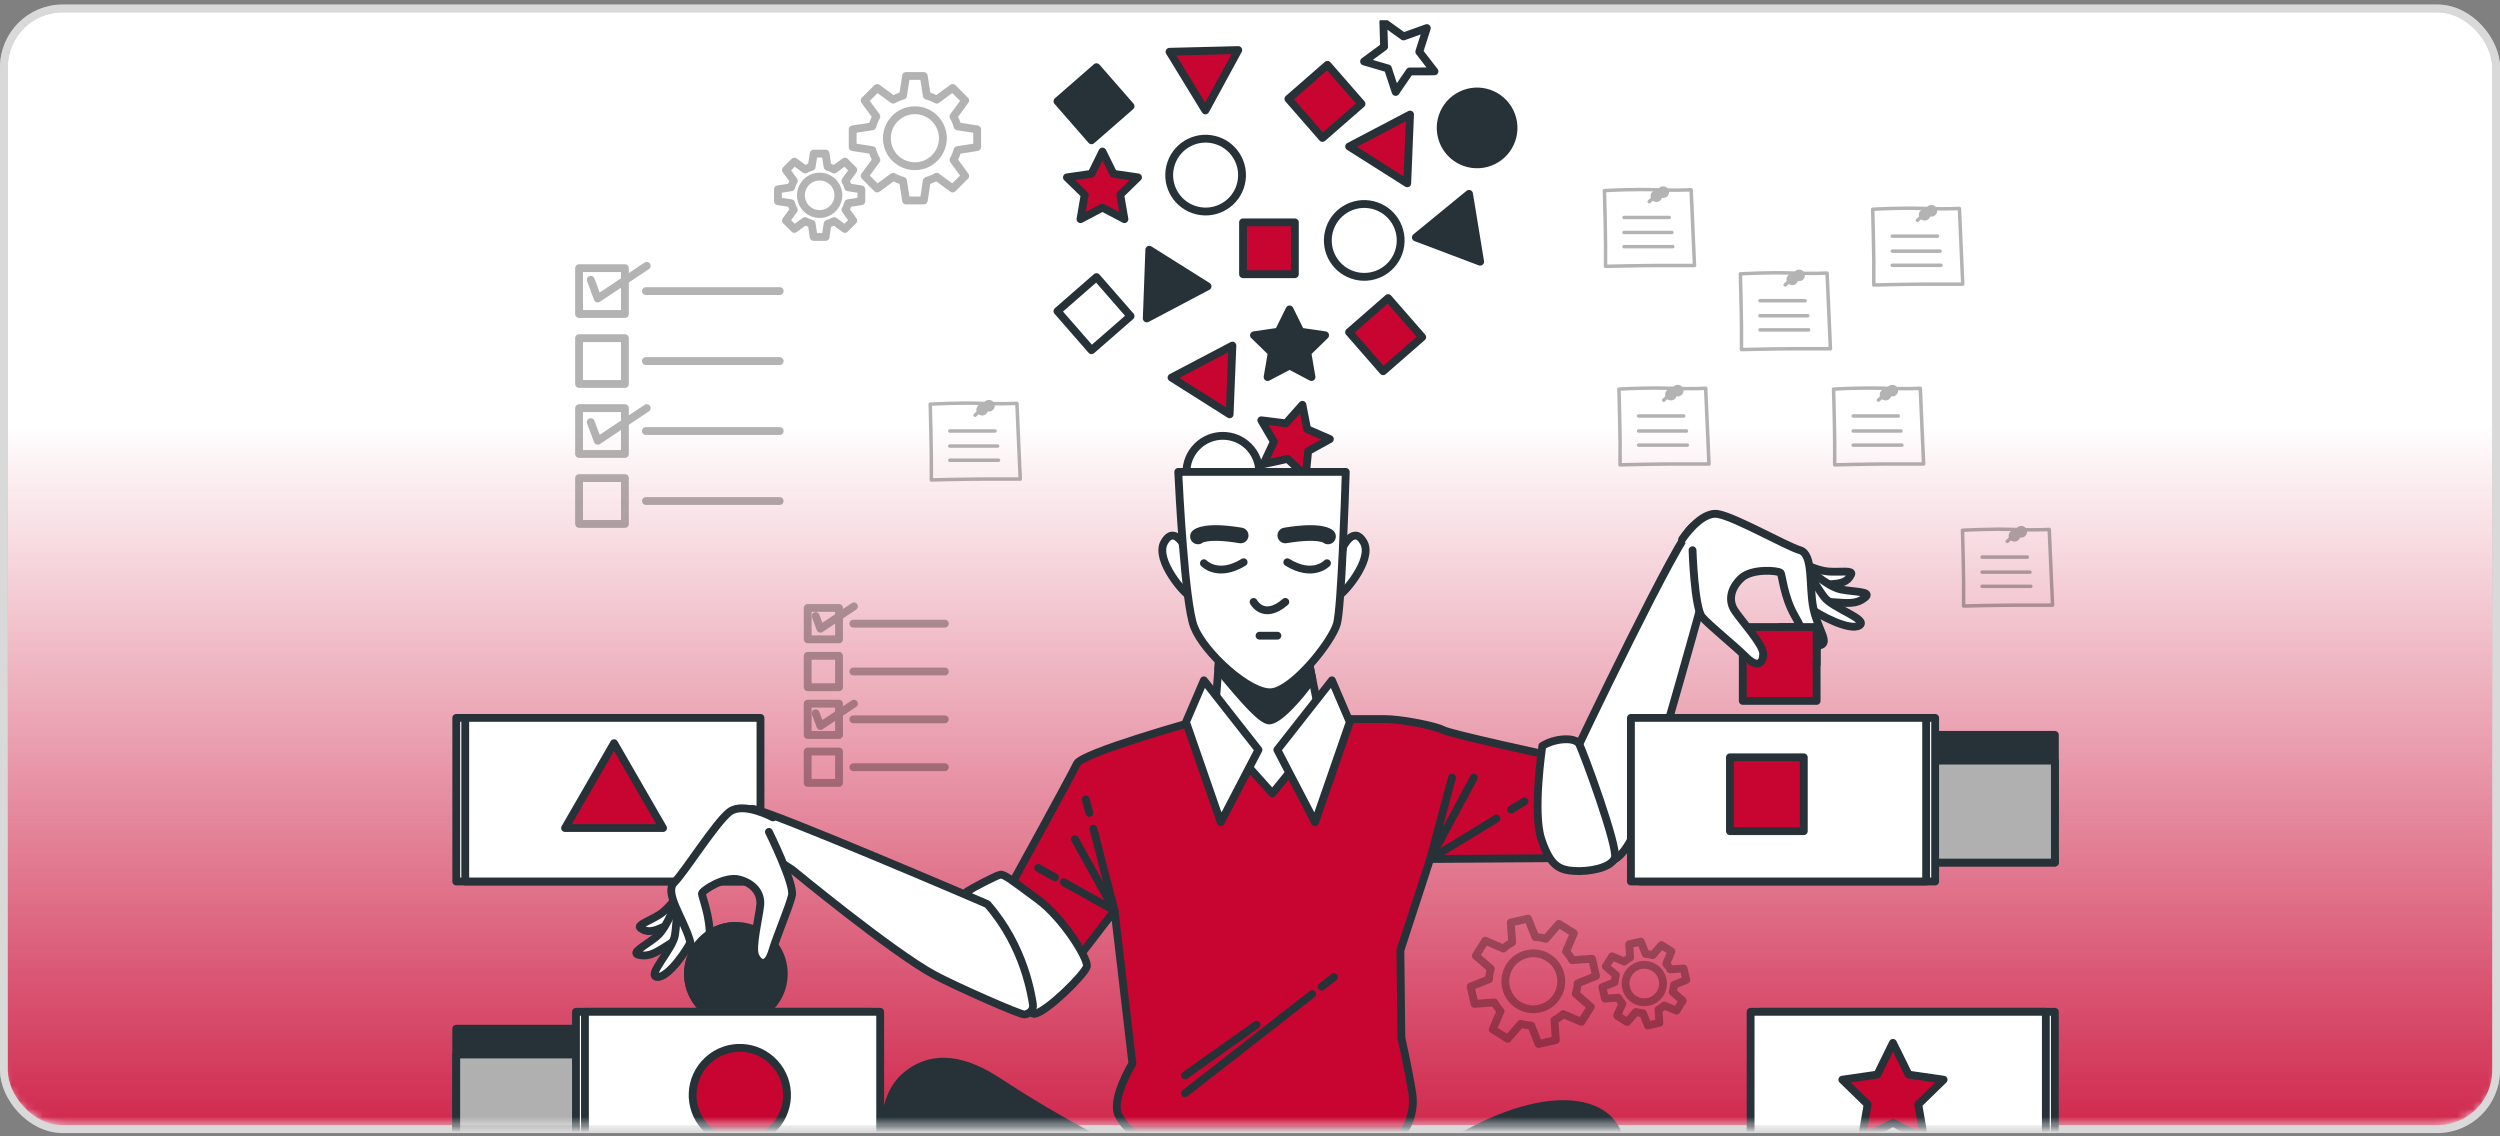 <svg width="319" height="145" viewBox="0 0 319 145" fill="none" xmlns="http://www.w3.org/2000/svg">
<rect x="0" y="0" width="319" height="145" fill="#808080" stroke="none"/>
<rect x="0.5" y="1.079" width="318" height="143" rx="7.5" fill="white" stroke="#D9D9D9"/>
<mask id="mask0_53_71649" style="mask-type:alpha" maskUnits="userSpaceOnUse" x="0" y="0" width="319" height="144">
<rect y="0.579" width="319" height="143" rx="8" fill="url(#paint0_linear_53_71649)"/>
</mask>
<g mask="url(#mask0_53_71649)">
<rect x="0.5" y="1.079" width="318" height="143" rx="7.5" fill="url(#paint1_linear_53_71649)" stroke="#D9D9D9"/>
<g clip-path="url(#clip0_53_71649)">
<path d="M165.224 28.375H158.612V34.986H165.224V28.375Z" fill="#C80530" stroke="#263238" stroke-linecap="round" stroke-linejoin="round"/>
<path d="M177.124 38.038L172.142 42.385L176.489 47.367L181.471 43.019L177.124 38.038Z" fill="#C80530" stroke="#263238" stroke-linecap="round" stroke-linejoin="round"/>
<path d="M139.913 8.572L134.931 12.919L139.279 17.901L144.26 13.553L139.913 8.572Z" fill="#263238" stroke="#263238" stroke-linecap="round" stroke-linejoin="round"/>
<path d="M139.913 35.357L134.932 39.705L139.279 44.686L144.261 40.339L139.913 35.357Z" fill="white" stroke="#263238" stroke-linecap="round" stroke-linejoin="round"/>
<path d="M169.382 8.272L164.4 12.62L168.748 17.601L173.729 13.254L169.382 8.272Z" fill="#C80530" stroke="#263238" stroke-linecap="round" stroke-linejoin="round"/>
<path d="M164.549 39.482L165.947 42.322L169.085 42.781L166.817 44.991L167.349 48.112L164.549 46.639L161.746 48.112L162.281 44.991L160.009 42.781L163.148 42.322L164.549 39.482Z" fill="#263238" stroke="#263238" stroke-linecap="round" stroke-linejoin="round"/>
<path d="M140.673 19.338L142.075 22.178L145.209 22.633L142.941 24.843L143.477 27.964L140.673 26.491L137.87 27.964L138.405 24.843L136.137 22.633L139.272 22.178L140.673 19.338Z" fill="#C80530" stroke="#263238" stroke-linecap="round" stroke-linejoin="round"/>
<path d="M182.064 3.583L181.099 6.601L183.037 9.106L179.872 9.119L178.086 11.735L177.095 8.731L174.054 7.842L176.608 5.967L176.514 2.802L179.086 4.65L182.064 3.583Z" fill="white" stroke="#263238" stroke-linecap="round" stroke-linejoin="round"/>
<path d="M160.942 53.63L164.085 54.019L166.188 51.652L166.791 54.76L169.693 56.028L166.92 57.563L166.612 60.715L164.295 58.55L161.206 59.229L162.545 56.362L160.942 53.63Z" fill="#C80530" stroke="#263238" stroke-linecap="round" stroke-linejoin="round"/>
<path d="M178.599 31.751C179.191 29.253 177.647 26.748 175.149 26.156C172.652 25.564 170.147 27.108 169.555 29.606C168.963 32.103 170.507 34.608 173.005 35.2C175.502 35.793 178.007 34.248 178.599 31.751Z" fill="white" stroke="#263238" stroke-linecap="round" stroke-linejoin="round"/>
<path d="M159.32 63.547C161.135 61.732 161.135 58.789 159.32 56.974C157.505 55.159 154.562 55.159 152.747 56.974C150.933 58.789 150.933 61.732 152.747 63.547C154.562 65.362 157.505 65.362 159.32 63.547Z" fill="white" stroke="#263238" stroke-linecap="round" stroke-linejoin="round"/>
<path d="M190.107 20.675C192.512 19.776 193.731 17.098 192.832 14.694C191.933 12.29 189.255 11.07 186.851 11.969C184.447 12.869 183.227 15.546 184.126 17.951C185.025 20.355 187.703 21.575 190.107 20.675Z" fill="#263238" stroke="#263238" stroke-linecap="round" stroke-linejoin="round"/>
<path d="M158.359 23.415C158.951 20.918 157.407 18.413 154.909 17.821C152.412 17.229 149.907 18.773 149.315 21.271C148.723 23.768 150.267 26.273 152.765 26.865C155.262 27.457 157.767 25.913 158.359 23.415Z" fill="white" stroke="#263238" stroke-linecap="round" stroke-linejoin="round"/>
<path d="M154.08 36.536L146.651 31.866L146.325 40.634L154.08 36.536Z" fill="#263238" stroke="#263238" stroke-linecap="round" stroke-linejoin="round"/>
<path d="M188.868 33.393L187.448 24.736L180.662 30.294L188.868 33.393Z" fill="#263238" stroke="#263238" stroke-linecap="round" stroke-linejoin="round"/>
<path d="M156.902 52.867L157.255 44.098L149.486 48.179L156.902 52.867Z" fill="#C80530" stroke="#263238" stroke-linecap="round" stroke-linejoin="round"/>
<path d="M179.563 23.388L179.921 14.619L172.148 18.695L179.563 23.388Z" fill="#C80530" stroke="#263238" stroke-linecap="round" stroke-linejoin="round"/>
<path d="M149.232 6.606L153.808 14.093L158.005 6.387L149.232 6.606Z" fill="#C80530" stroke="#263238" stroke-linecap="round" stroke-linejoin="round"/>
<g opacity="0.3">
<path d="M222.213 44.831C222.155 44.831 222.097 44.808 222.057 44.768C222.012 44.728 221.99 44.67 221.99 44.608V41.71C221.99 40.228 221.851 35.004 221.847 34.951C221.847 34.83 221.936 34.728 222.057 34.723C222.092 34.723 225.646 34.509 228.601 34.616C231.535 34.723 233.102 34.616 233.12 34.616C233.178 34.616 233.24 34.634 233.285 34.674C233.329 34.714 233.356 34.772 233.361 34.83L233.785 44.491C233.785 44.554 233.767 44.612 233.722 44.657C233.682 44.701 233.624 44.724 233.561 44.724H228.454C226.494 44.724 222.262 44.831 222.217 44.831H222.213ZM222.302 35.156C222.329 36.165 222.436 40.393 222.436 41.71V44.38C223.347 44.357 226.753 44.277 228.454 44.277H233.329L232.923 35.071C232.383 35.098 230.905 35.143 228.588 35.058C226.07 34.969 223.115 35.107 222.302 35.152V35.156Z" fill="black"/>
<path d="M229.441 35.647C229.441 35.237 229.11 34.906 228.7 34.906C228.289 34.906 227.958 35.237 227.958 35.647C227.958 36.058 228.289 36.389 228.7 36.389C229.11 36.389 229.441 36.058 229.441 35.647Z" fill="black"/>
<path d="M229.566 35.879C229.975 35.879 230.307 35.548 230.307 35.138C230.307 34.729 229.975 34.397 229.566 34.397C229.157 34.397 228.825 34.729 228.825 35.138C228.825 35.548 229.157 35.879 229.566 35.879Z" fill="black"/>
<path d="M227.784 36.576C227.722 36.576 227.664 36.549 227.619 36.5C227.534 36.406 227.543 36.268 227.637 36.183L228.146 35.723C228.235 35.638 228.378 35.647 228.463 35.741C228.548 35.835 228.539 35.973 228.445 36.058L227.936 36.518C227.892 36.558 227.838 36.576 227.789 36.576H227.784Z" fill="black"/>
<path d="M230.334 38.594H224.575C224.45 38.594 224.351 38.496 224.351 38.371C224.351 38.246 224.45 38.148 224.575 38.148H230.334C230.459 38.148 230.557 38.246 230.557 38.371C230.557 38.496 230.459 38.594 230.334 38.594Z" fill="black"/>
<path d="M230.673 40.514H224.575C224.45 40.514 224.351 40.415 224.351 40.29C224.351 40.165 224.45 40.067 224.575 40.067H230.673C230.798 40.067 230.896 40.165 230.896 40.29C230.896 40.415 230.798 40.514 230.673 40.514Z" fill="black"/>
<path d="M230.789 42.317H224.579C224.454 42.317 224.356 42.219 224.356 42.094C224.356 41.969 224.454 41.871 224.579 41.871H230.789C230.914 41.871 231.012 41.969 231.012 42.094C231.012 42.219 230.914 42.317 230.789 42.317Z" fill="black"/>
</g>
<g opacity="0.3">
<path d="M250.558 77.551C250.5 77.551 250.442 77.529 250.401 77.488C250.357 77.448 250.335 77.39 250.335 77.328V74.43C250.335 72.948 250.196 67.725 250.192 67.671C250.192 67.55 250.281 67.448 250.401 67.443C250.437 67.443 253.991 67.229 256.946 67.336C259.88 67.443 261.447 67.336 261.464 67.336C261.523 67.336 261.585 67.354 261.63 67.394C261.674 67.434 261.701 67.492 261.706 67.55L262.13 77.212C262.13 77.274 262.112 77.332 262.067 77.377C262.027 77.421 261.969 77.444 261.906 77.444H256.799C254.839 77.444 250.607 77.551 250.562 77.551H250.558ZM250.647 67.876C250.674 68.885 250.781 73.113 250.781 74.43V77.1C251.692 77.078 255.098 76.997 256.799 76.997H261.674L261.268 67.791C260.728 67.818 259.25 67.863 256.933 67.778C254.415 67.689 251.46 67.827 250.647 67.872V67.876Z" fill="black"/>
<path d="M257.786 68.368C257.786 67.957 257.455 67.626 257.045 67.626C256.634 67.626 256.303 67.957 256.303 68.368C256.303 68.778 256.634 69.109 257.045 69.109C257.455 69.109 257.786 68.778 257.786 68.368Z" fill="black"/>
<path d="M258.652 67.854C258.652 67.443 258.322 67.113 257.911 67.113C257.5 67.113 257.17 67.443 257.17 67.854C257.17 68.265 257.5 68.595 257.911 68.595C258.322 68.595 258.652 68.265 258.652 67.854Z" fill="black"/>
<path d="M256.129 69.296C256.067 69.296 256.009 69.269 255.964 69.22C255.879 69.126 255.888 68.988 255.982 68.903L256.491 68.443C256.58 68.359 256.723 68.368 256.808 68.461C256.893 68.555 256.884 68.693 256.79 68.778L256.281 69.238C256.237 69.278 256.183 69.296 256.134 69.296H256.129Z" fill="black"/>
<path d="M258.679 71.31H252.92C252.795 71.31 252.696 71.212 252.696 71.087C252.696 70.962 252.795 70.863 252.92 70.863H258.679C258.804 70.863 258.902 70.962 258.902 71.087C258.902 71.212 258.804 71.31 258.679 71.31Z" fill="black"/>
<path d="M259.018 73.229H252.92C252.795 73.229 252.696 73.131 252.696 73.006C252.696 72.881 252.795 72.783 252.92 72.783H259.018C259.143 72.783 259.241 72.881 259.241 73.006C259.241 73.131 259.143 73.229 259.018 73.229Z" fill="black"/>
<path d="M259.13 75.037H252.92C252.795 75.037 252.696 74.939 252.696 74.814C252.696 74.689 252.795 74.591 252.92 74.591H259.13C259.255 74.591 259.353 74.689 259.353 74.814C259.353 74.939 259.255 75.037 259.13 75.037Z" fill="black"/>
</g>
<g opacity="0.3">
<path d="M118.838 61.461C118.779 61.461 118.721 61.439 118.681 61.398C118.637 61.358 118.614 61.3 118.614 61.238V58.34C118.614 56.858 118.476 51.635 118.471 51.581C118.471 51.461 118.561 51.358 118.681 51.353C118.717 51.353 122.271 51.139 125.226 51.246C128.159 51.353 129.726 51.246 129.744 51.246C129.802 51.246 129.865 51.264 129.909 51.304C129.954 51.344 129.981 51.403 129.985 51.461L130.409 61.122C130.409 61.184 130.392 61.242 130.347 61.287C130.307 61.332 130.249 61.354 130.186 61.354H125.079C123.119 61.354 118.887 61.461 118.842 61.461H118.838ZM118.927 51.786C118.954 52.795 119.061 57.023 119.061 58.34V61.01C119.971 60.988 123.378 60.907 125.079 60.907H129.95L129.543 51.702C129.003 51.728 127.525 51.773 125.208 51.688C122.69 51.599 119.735 51.737 118.922 51.782L118.927 51.786Z" fill="black"/>
<path d="M126.065 52.278C126.065 51.867 125.735 51.537 125.324 51.537C124.914 51.537 124.583 51.867 124.583 52.278C124.583 52.688 124.914 53.019 125.324 53.019C125.735 53.019 126.065 52.688 126.065 52.278Z" fill="black"/>
<path d="M126.932 51.769C126.932 51.358 126.601 51.028 126.191 51.028C125.78 51.028 125.449 51.358 125.449 51.769C125.449 52.179 125.78 52.51 126.191 52.51C126.601 52.51 126.932 52.179 126.932 51.769Z" fill="black"/>
<path d="M124.409 53.206C124.347 53.206 124.289 53.179 124.244 53.13C124.159 53.037 124.168 52.898 124.262 52.813L124.771 52.354C124.86 52.269 125.003 52.278 125.088 52.371C125.173 52.465 125.164 52.604 125.07 52.688L124.561 53.148C124.516 53.188 124.463 53.206 124.414 53.206H124.409Z" fill="black"/>
<path d="M126.958 55.22H121.199C121.074 55.22 120.976 55.121 120.976 54.996C120.976 54.871 121.074 54.773 121.199 54.773H126.958C127.083 54.773 127.182 54.871 127.182 54.996C127.182 55.121 127.083 55.22 126.958 55.22Z" fill="black"/>
<path d="M127.298 57.14H121.199C121.074 57.14 120.976 57.041 120.976 56.916C120.976 56.791 121.074 56.693 121.199 56.693H127.298C127.423 56.693 127.521 56.791 127.521 56.916C127.521 57.041 127.423 57.14 127.298 57.14Z" fill="black"/>
<path d="M127.409 58.948H121.199C121.074 58.948 120.976 58.849 120.976 58.724C120.976 58.599 121.074 58.501 121.199 58.501H127.409C127.534 58.501 127.633 58.599 127.633 58.724C127.633 58.849 127.534 58.948 127.409 58.948Z" fill="black"/>
</g>
<g opacity="0.3">
<path d="M206.721 59.537C206.663 59.537 206.605 59.514 206.565 59.474C206.52 59.434 206.498 59.376 206.498 59.313V56.416C206.498 54.934 206.359 49.71 206.355 49.657C206.355 49.536 206.444 49.434 206.565 49.429C206.601 49.429 210.154 49.215 213.11 49.322C216.043 49.429 217.61 49.322 217.628 49.322C217.686 49.322 217.748 49.34 217.793 49.38C217.838 49.42 217.864 49.478 217.869 49.536L218.293 59.197C218.293 59.26 218.275 59.318 218.231 59.363C218.19 59.407 218.132 59.43 218.07 59.43H212.962C211.003 59.43 206.77 59.537 206.726 59.537H206.721ZM206.81 49.862C206.837 50.871 206.944 55.099 206.944 56.416V59.086C207.855 59.063 211.261 58.983 212.962 58.983H217.833L217.427 49.777C216.887 49.804 215.409 49.849 213.092 49.764C210.574 49.675 207.618 49.813 206.806 49.858L206.81 49.862Z" fill="black"/>
<path d="M213.953 50.353C213.953 49.943 213.623 49.612 213.212 49.612C212.802 49.612 212.471 49.943 212.471 50.353C212.471 50.764 212.802 51.094 213.212 51.094C213.623 51.094 213.953 50.764 213.953 50.353Z" fill="black"/>
<path d="M214.82 49.844C214.82 49.434 214.489 49.103 214.079 49.103C213.668 49.103 213.337 49.434 213.337 49.844C213.337 50.255 213.668 50.586 214.079 50.586C214.489 50.586 214.82 50.255 214.82 49.844Z" fill="black"/>
<path d="M212.293 51.282C212.23 51.282 212.172 51.255 212.128 51.206C212.043 51.112 212.052 50.974 212.145 50.889L212.654 50.429C212.744 50.344 212.886 50.353 212.971 50.447C213.056 50.541 213.047 50.679 212.953 50.764L212.444 51.224C212.4 51.264 212.346 51.282 212.297 51.282H212.293Z" fill="black"/>
<path d="M214.846 53.3H209.087C208.962 53.3 208.864 53.202 208.864 53.077C208.864 52.952 208.962 52.853 209.087 52.853H214.846C214.971 52.853 215.07 52.952 215.07 53.077C215.07 53.202 214.971 53.3 214.846 53.3Z" fill="black"/>
<path d="M215.186 55.22H209.087C208.962 55.22 208.864 55.121 208.864 54.996C208.864 54.871 208.962 54.773 209.087 54.773H215.186C215.311 54.773 215.409 54.871 215.409 54.996C215.409 55.121 215.311 55.22 215.186 55.22Z" fill="black"/>
<path d="M215.297 57.023H209.087C208.962 57.023 208.864 56.925 208.864 56.8C208.864 56.675 208.962 56.577 209.087 56.577H215.297C215.422 56.577 215.521 56.675 215.521 56.8C215.521 56.925 215.422 57.023 215.297 57.023Z" fill="black"/>
</g>
<g opacity="0.3">
<path d="M234.106 59.537C234.048 59.537 233.99 59.514 233.95 59.474C233.905 59.434 233.883 59.376 233.883 59.313V56.416C233.883 54.934 233.744 49.71 233.74 49.657C233.74 49.536 233.829 49.434 233.95 49.429C233.986 49.429 237.539 49.215 240.495 49.322C243.428 49.429 244.995 49.322 245.013 49.322C245.071 49.322 245.133 49.34 245.178 49.38C245.223 49.42 245.249 49.478 245.254 49.536L245.678 59.197C245.678 59.26 245.66 59.318 245.616 59.363C245.575 59.407 245.517 59.43 245.455 59.43H240.347C238.388 59.43 234.155 59.537 234.111 59.537H234.106ZM234.195 49.862C234.222 50.871 234.329 55.099 234.329 56.416V59.086C235.24 59.063 238.646 58.983 240.347 58.983H245.218L244.812 49.777C244.272 49.804 242.794 49.849 240.477 49.764C237.959 49.675 235.003 49.813 234.191 49.858L234.195 49.862Z" fill="black"/>
<path d="M241.334 50.353C241.334 49.943 241.004 49.612 240.593 49.612C240.182 49.612 239.852 49.943 239.852 50.353C239.852 50.764 240.182 51.094 240.593 51.094C241.004 51.094 241.334 50.764 241.334 50.353Z" fill="black"/>
<path d="M242.2 49.844C242.2 49.434 241.87 49.103 241.459 49.103C241.048 49.103 240.718 49.434 240.718 49.844C240.718 50.255 241.048 50.586 241.459 50.586C241.87 50.586 242.2 50.255 242.2 49.844Z" fill="black"/>
<path d="M239.678 51.282C239.615 51.282 239.557 51.255 239.513 51.206C239.428 51.112 239.437 50.974 239.53 50.889L240.039 50.429C240.129 50.344 240.271 50.353 240.356 50.447C240.441 50.541 240.432 50.679 240.338 50.764L239.829 51.224C239.785 51.264 239.731 51.282 239.682 51.282H239.678Z" fill="black"/>
<path d="M242.227 53.3H236.468C236.343 53.3 236.245 53.202 236.245 53.077C236.245 52.952 236.343 52.853 236.468 52.853H242.227C242.352 52.853 242.45 52.952 242.45 53.077C242.45 53.202 242.352 53.3 242.227 53.3Z" fill="black"/>
<path d="M242.566 55.22H236.468C236.343 55.22 236.245 55.121 236.245 54.996C236.245 54.871 236.343 54.773 236.468 54.773H242.566C242.691 54.773 242.79 54.871 242.79 54.996C242.79 55.121 242.691 55.22 242.566 55.22Z" fill="black"/>
<path d="M242.678 57.023H236.468C236.343 57.023 236.245 56.925 236.245 56.8C236.245 56.675 236.343 56.577 236.468 56.577H242.678C242.803 56.577 242.901 56.675 242.901 56.8C242.901 56.925 242.803 57.023 242.678 57.023Z" fill="black"/>
</g>
<g opacity="0.3">
<path d="M239.097 36.589C239.039 36.589 238.981 36.567 238.941 36.527C238.896 36.486 238.874 36.428 238.874 36.366V33.468C238.874 31.986 238.736 26.763 238.731 26.709C238.731 26.589 238.82 26.486 238.941 26.482C238.977 26.482 242.53 26.267 245.486 26.375C248.419 26.482 249.986 26.375 250.004 26.375C250.062 26.375 250.125 26.392 250.169 26.433C250.214 26.473 250.241 26.531 250.245 26.589L250.669 36.25C250.669 36.312 250.651 36.37 250.607 36.415C250.567 36.46 250.509 36.482 250.446 36.482H245.339C243.379 36.482 239.146 36.589 239.102 36.589H239.097ZM239.187 26.915C239.213 27.924 239.321 32.151 239.321 33.468V36.138C240.231 36.116 243.638 36.036 245.339 36.036H250.214L249.808 26.83C249.267 26.857 247.79 26.901 245.473 26.817C242.955 26.727 239.999 26.866 239.187 26.91V26.915Z" fill="black"/>
<path d="M246.325 27.406C246.325 26.995 245.995 26.665 245.584 26.665C245.173 26.665 244.843 26.995 244.843 27.406C244.843 27.817 245.173 28.147 245.584 28.147C245.995 28.147 246.325 27.817 246.325 27.406Z" fill="black"/>
<path d="M246.45 27.638C246.86 27.638 247.191 27.306 247.191 26.897C247.191 26.488 246.86 26.156 246.45 26.156C246.041 26.156 245.709 26.488 245.709 26.897C245.709 27.306 246.041 27.638 246.45 27.638Z" fill="black"/>
<path d="M244.669 28.334C244.606 28.334 244.548 28.308 244.504 28.259C244.419 28.169 244.428 28.026 244.522 27.942L245.031 27.482C245.12 27.397 245.263 27.406 245.348 27.5C245.432 27.593 245.423 27.732 245.33 27.817L244.821 28.276C244.776 28.317 244.722 28.334 244.673 28.334H244.669Z" fill="black"/>
<path d="M247.218 30.352H241.459C241.334 30.352 241.236 30.254 241.236 30.129C241.236 30.004 241.334 29.906 241.459 29.906H247.218C247.343 29.906 247.441 30.004 247.441 30.129C247.441 30.254 247.343 30.352 247.218 30.352Z" fill="black"/>
<path d="M247.558 32.272H241.459C241.334 32.272 241.236 32.174 241.236 32.049C241.236 31.924 241.334 31.826 241.459 31.826H247.558C247.683 31.826 247.781 31.924 247.781 32.049C247.781 32.174 247.683 32.272 247.558 32.272Z" fill="black"/>
<path d="M247.669 34.076H241.459C241.334 34.076 241.236 33.978 241.236 33.853C241.236 33.728 241.334 33.629 241.459 33.629H247.669C247.794 33.629 247.892 33.728 247.892 33.853C247.892 33.978 247.794 34.076 247.669 34.076Z" fill="black"/>
</g>
<g opacity="0.3">
<path d="M204.868 34.21C204.81 34.21 204.752 34.188 204.712 34.147C204.667 34.107 204.645 34.049 204.645 33.987V31.089C204.645 29.607 204.506 24.384 204.502 24.33C204.502 24.209 204.591 24.107 204.712 24.102C204.747 24.102 208.301 23.888 211.257 23.995C214.19 24.102 215.757 23.995 215.775 23.995C215.833 23.995 215.895 24.013 215.94 24.053C215.985 24.093 216.011 24.151 216.016 24.209L216.44 33.87C216.44 33.933 216.422 33.991 216.377 34.036C216.337 34.08 216.279 34.103 216.217 34.103H211.109C209.149 34.103 204.917 34.21 204.872 34.21H204.868ZM204.957 24.535C204.984 25.544 205.091 29.772 205.091 31.089V33.759C206.002 33.737 209.408 33.656 211.109 33.656H215.98L215.574 24.451C215.034 24.477 213.556 24.522 211.239 24.437C208.721 24.348 205.765 24.486 204.953 24.531L204.957 24.535Z" fill="black"/>
<path d="M211.355 25.768C211.764 25.768 212.096 25.436 212.096 25.026C212.096 24.617 211.764 24.285 211.355 24.285C210.946 24.285 210.614 24.617 210.614 25.026C210.614 25.436 210.946 25.768 211.355 25.768Z" fill="black"/>
<path d="M212.962 24.517C212.962 24.107 212.632 23.776 212.221 23.776C211.81 23.776 211.48 24.107 211.48 24.517C211.48 24.928 211.81 25.259 212.221 25.259C212.632 25.259 212.962 24.928 212.962 24.517Z" fill="black"/>
<path d="M210.44 25.955C210.377 25.955 210.319 25.928 210.274 25.879C210.19 25.785 210.199 25.647 210.292 25.562L210.801 25.102C210.891 25.017 211.033 25.026 211.118 25.12C211.203 25.214 211.194 25.352 211.1 25.437L210.591 25.897C210.547 25.937 210.493 25.955 210.444 25.955H210.44Z" fill="black"/>
<path d="M212.993 27.973H207.234C207.109 27.973 207.011 27.875 207.011 27.75C207.011 27.625 207.109 27.527 207.234 27.527H212.993C213.118 27.527 213.217 27.625 213.217 27.75C213.217 27.875 213.118 27.973 212.993 27.973Z" fill="black"/>
<path d="M213.328 29.888H207.23C207.105 29.888 207.007 29.79 207.007 29.665C207.007 29.54 207.105 29.442 207.23 29.442H213.328C213.453 29.442 213.552 29.54 213.552 29.665C213.552 29.79 213.453 29.888 213.328 29.888Z" fill="black"/>
<path d="M213.444 31.696H207.234C207.109 31.696 207.011 31.598 207.011 31.473C207.011 31.348 207.109 31.25 207.234 31.25H213.444C213.569 31.25 213.668 31.348 213.668 31.473C213.668 31.598 213.569 31.696 213.444 31.696Z" fill="black"/>
</g>
<g opacity="0.3">
<path d="M79.738 34.219H73.889V40.067H79.738V34.219Z" stroke="black" stroke-linecap="round" stroke-linejoin="round"/>
<path d="M82.421 37.143H99.489" stroke="black" stroke-linecap="round" stroke-linejoin="round"/>
<path d="M79.738 43.148H73.889V48.996H79.738V43.148Z" stroke="black" stroke-linecap="round" stroke-linejoin="round"/>
<path d="M82.421 46.072H99.489" stroke="black" stroke-linecap="round" stroke-linejoin="round"/>
<path d="M79.738 52.077H73.889V57.925H79.738V52.077Z" stroke="black" stroke-linecap="round" stroke-linejoin="round"/>
<path d="M82.421 55.001H99.489" stroke="black" stroke-linecap="round" stroke-linejoin="round"/>
<path d="M79.738 61.006H73.889V66.854H79.738V61.006Z" stroke="black" stroke-linecap="round" stroke-linejoin="round"/>
<path d="M82.421 63.93H99.489" stroke="black" stroke-linecap="round" stroke-linejoin="round"/>
<path d="M75.38 53.862L76.273 56.242L82.523 52.077" stroke="black" stroke-linecap="round" stroke-linejoin="round"/>
<path d="M75.38 35.706L76.273 38.09L82.523 33.92" stroke="black" stroke-linecap="round" stroke-linejoin="round"/>
</g>
<g opacity="0.3">
<path d="M107.06 77.578H103.06V81.578H107.06V77.578Z" stroke="black" stroke-linecap="round" stroke-linejoin="round"/>
<path d="M108.891 79.578H120.561" stroke="black" stroke-linecap="round" stroke-linejoin="round"/>
<path d="M107.06 83.685H103.06V87.686H107.06V83.685Z" stroke="black" stroke-linecap="round" stroke-linejoin="round"/>
<path d="M108.891 85.685H120.561" stroke="black" stroke-linecap="round" stroke-linejoin="round"/>
<path d="M107.06 89.788H103.06V93.788H107.06V89.788Z" stroke="black" stroke-linecap="round" stroke-linejoin="round"/>
<path d="M108.891 91.788H120.561" stroke="black" stroke-linecap="round" stroke-linejoin="round"/>
<path d="M107.06 95.895H103.06V99.896H107.06V95.895Z" stroke="black" stroke-linecap="round" stroke-linejoin="round"/>
<path d="M108.891 97.895H120.561" stroke="black" stroke-linecap="round" stroke-linejoin="round"/>
<path d="M104.078 91.012L104.685 92.637L108.962 89.788" stroke="black" stroke-linecap="round" stroke-linejoin="round"/>
<path d="M104.078 78.596L104.685 80.225L108.962 77.377" stroke="black" stroke-linecap="round" stroke-linejoin="round"/>
</g>
<path opacity="0.3" d="M124.686 18.767V16.508L122.182 16.12C122.057 15.678 121.882 15.254 121.664 14.865L123.159 12.82L121.561 11.222L119.516 12.718C119.123 12.495 118.704 12.32 118.262 12.2L117.873 9.695H115.614L115.226 12.2C114.784 12.325 114.36 12.499 113.971 12.718L111.927 11.222L110.328 12.82L111.824 14.865C111.601 15.258 111.427 15.678 111.306 16.12L108.802 16.508V18.767L111.306 19.156C111.431 19.598 111.605 20.022 111.824 20.41L110.328 22.455L111.927 24.053L113.971 22.558C114.364 22.781 114.784 22.955 115.226 23.075L115.614 25.58H117.873L118.262 23.075C118.704 22.95 119.128 22.776 119.516 22.558L121.561 24.053L123.159 22.455L121.664 20.41C121.887 20.017 122.061 19.598 122.182 19.156L124.686 18.767ZM116.739 21.209C114.766 21.209 113.168 19.611 113.168 17.638C113.168 15.664 114.766 14.066 116.739 14.066C118.713 14.066 120.311 15.664 120.311 17.638C120.311 19.611 118.713 21.209 116.739 21.209Z" stroke="black" stroke-linecap="round" stroke-linejoin="round"/>
<path opacity="0.3" d="M109.904 25.674V24.16L108.226 23.901C108.141 23.607 108.025 23.321 107.877 23.062L108.877 21.692L107.81 20.625L106.44 21.625C106.176 21.477 105.895 21.361 105.6 21.276L105.342 19.598H103.828L103.569 21.276C103.274 21.361 102.989 21.477 102.73 21.625L101.359 20.625L100.292 21.692L101.292 23.062C101.145 23.326 101.029 23.607 100.944 23.901L99.265 24.16V25.674L100.944 25.933C101.029 26.227 101.145 26.513 101.292 26.772L100.292 28.143L101.359 29.21L102.73 28.21C102.993 28.357 103.274 28.473 103.569 28.558L103.828 30.236H105.342L105.6 28.558C105.895 28.473 106.181 28.357 106.44 28.21L107.81 29.21L108.877 28.143L107.877 26.772C108.025 26.509 108.141 26.227 108.226 25.933L109.904 25.674ZM104.587 27.308C103.266 27.308 102.199 26.236 102.199 24.919C102.199 23.602 103.27 22.531 104.587 22.531C105.904 22.531 106.976 23.602 106.976 24.919C106.976 26.236 105.904 27.308 104.587 27.308Z" stroke="black" stroke-linecap="round" stroke-linejoin="round"/>
<path opacity="0.3" d="M189.515 120.035L188.314 121.95L190.229 123.611C190.1 124.053 190.024 124.499 190.001 124.95L187.649 125.888L188.153 128.089L190.68 127.91C190.894 128.308 191.158 128.678 191.47 129.017L190.47 131.348L192.385 132.549L194.046 130.634C194.488 130.763 194.935 130.839 195.386 130.861L196.323 133.214L198.524 132.71L198.346 130.183C198.743 129.968 199.113 129.705 199.453 129.392L201.783 130.393L202.984 128.477L201.069 126.816C201.198 126.375 201.274 125.928 201.297 125.477L203.649 124.54L203.145 122.339L200.618 122.517C200.404 122.12 200.14 121.749 199.828 121.41L200.828 119.08L198.913 117.879L197.252 119.794C196.81 119.664 196.363 119.588 195.912 119.566L194.975 117.213L192.774 117.718L192.952 120.245C192.555 120.459 192.185 120.722 191.845 121.035L189.515 120.035ZM197.546 122.187C199.216 123.236 199.721 125.437 198.676 127.111C197.627 128.781 195.426 129.285 193.752 128.241C192.082 127.192 191.577 124.991 192.622 123.316C193.671 121.647 195.872 121.142 197.546 122.187Z" stroke="black" stroke-linecap="round" stroke-linejoin="round"/>
<path opacity="0.3" d="M205.708 122.035L204.904 123.316L206.185 124.428C206.096 124.723 206.047 125.022 206.033 125.325L204.458 125.955L204.797 127.428L206.489 127.308C206.632 127.571 206.81 127.821 207.016 128.049L206.346 129.607L207.627 130.41L208.739 129.129C209.034 129.218 209.333 129.267 209.636 129.281L210.266 130.857L211.739 130.517L211.619 128.825C211.882 128.683 212.132 128.504 212.36 128.299L213.918 128.968L214.721 127.687L213.44 126.575C213.529 126.281 213.578 125.982 213.592 125.678L215.168 125.048L214.829 123.575L213.136 123.696C212.994 123.432 212.815 123.182 212.61 122.955L213.279 121.397L211.998 120.593L210.886 121.874C210.592 121.785 210.293 121.736 209.989 121.722L209.36 120.146L207.886 120.486L208.007 122.178C207.743 122.321 207.493 122.499 207.266 122.705L205.708 122.035ZM211.083 123.477C212.199 124.178 212.538 125.656 211.837 126.772C211.136 127.888 209.663 128.227 208.543 127.526C207.422 126.825 207.087 125.348 207.788 124.231C208.489 123.115 209.962 122.776 211.083 123.477Z" stroke="black" stroke-linecap="round" stroke-linejoin="round"/>
<path d="M58.219 112.477H95.89V91.605H58.219V112.477Z" fill="white" stroke="#263238" stroke-linecap="round" stroke-linejoin="round"/>
<path d="M59.366 112.477H97.037V91.605H59.366V112.477Z" fill="white" stroke="#263238" stroke-linecap="round" stroke-linejoin="round"/>
<path d="M78.353 94.829L72.103 105.659H84.604L78.353 94.829Z" fill="#C80530" stroke="#263238" stroke-linecap="round" stroke-linejoin="round"/>
<path d="M262.197 129.107H224.525V149.978H262.197V129.107Z" fill="white" stroke="#263238" stroke-linecap="round" stroke-linejoin="round"/>
<path d="M261.049 129.107H223.378V149.978H261.049V129.107Z" fill="white" stroke="#263238" stroke-linecap="round" stroke-linejoin="round"/>
<path d="M241.539 133.071L243.54 137.121L248.004 137.768L244.772 140.92L245.535 145.366L241.539 143.268L237.548 145.366L238.312 140.92L235.079 137.768L239.544 137.121L241.539 133.071Z" fill="#C80530" stroke="#263238" stroke-linecap="round" stroke-linejoin="round"/>
<path d="M152.602 92.007C152.602 92.007 138.039 96.061 137.405 97.454C136.771 98.847 128.539 113.789 128.539 113.789L135.883 124.428L142.214 116.195L144.495 135.701C144.495 135.701 141.709 140.259 142.722 142.286C143.736 144.313 145.508 145.072 145.508 145.072H178.688C178.688 145.072 180.715 142.665 180.206 139.5C179.702 136.335 178.813 132.406 178.813 132.406L178.688 121.263L182.488 109.61L201.105 109.485L197.939 96.44C197.939 96.44 185.019 93.654 184.135 93.145C183.247 92.641 178.818 91.752 176.661 91.752H170.581L153.736 91.627L152.598 92.007H152.602Z" fill="#C80530" stroke="#263238" stroke-linecap="round" stroke-linejoin="round"/>
<path d="M139.513 105.744L142.218 116.195L137.151 107.075" stroke="#263238" stroke-linecap="round" stroke-linejoin="round"/>
<path d="M138.544 102.012L138.99 103.722" stroke="#263238" stroke-linecap="round" stroke-linejoin="round"/>
<path d="M134.606 111.946L132.468 110.749" stroke="#263238" stroke-linecap="round" stroke-linejoin="round"/>
<path d="M142.218 116.196L135.749 112.584" stroke="#263238" stroke-linecap="round" stroke-linejoin="round"/>
<path d="M185.278 99.226L182.492 109.61L188.064 99.226" stroke="#263238" stroke-linecap="round" stroke-linejoin="round"/>
<path d="M192.814 103.307L194.524 102.262" stroke="#263238" stroke-linecap="round" stroke-linejoin="round"/>
<path d="M182.492 109.611L190.957 104.441" stroke="#263238" stroke-linecap="round" stroke-linejoin="round"/>
<path d="M168.648 125.897L170.206 124.678" stroke="#263238" stroke-linecap="round" stroke-linejoin="round"/>
<path d="M151.209 139.5L167.438 126.839" stroke="#263238" stroke-linecap="round" stroke-linejoin="round"/>
<path d="M160.326 130.759L151.209 137.219" stroke="#263238" stroke-linecap="round" stroke-linejoin="round"/>
<path d="M155.643 82.886L154.884 92.891L162.353 101.248L168.813 93.27L166.786 83.395L155.643 82.886Z" fill="white" stroke="#263238" stroke-linecap="round" stroke-linejoin="round"/>
<path d="M166.786 83.395L155.643 82.89L155.451 85.413C157.116 87.346 160.451 91.574 161.799 91.913C162.929 92.194 165.835 88.953 167.447 86.614L166.786 83.399V83.395Z" fill="#263238" stroke="#263238" stroke-linecap="round" stroke-linejoin="round"/>
<path d="M153.616 86.81L160.58 95.677L155.768 104.923L151.334 92.132L153.616 86.81Z" fill="white" stroke="#263238" stroke-linecap="round" stroke-linejoin="round"/>
<path d="M169.951 86.81L162.987 95.677L167.8 104.923L172.233 92.132L169.951 86.81Z" fill="white" stroke="#263238" stroke-linecap="round" stroke-linejoin="round"/>
<path d="M151.214 69.841C151.214 69.841 149.821 66.93 148.553 69.207C147.285 71.484 151.339 76.046 151.848 76.046C152.357 76.046 151.214 69.841 151.214 69.841Z" fill="white" stroke="#263238" stroke-linecap="round" stroke-linejoin="round"/>
<path d="M171.353 69.841C171.353 69.841 172.746 66.93 174.014 69.207C175.282 71.484 171.228 76.046 170.719 76.046C170.211 76.046 171.353 69.841 171.353 69.841Z" fill="white" stroke="#263238" stroke-linecap="round" stroke-linejoin="round"/>
<path d="M150.344 60.215C150.442 62.291 151.183 76.917 152.357 79.971C153.625 83.266 159.451 88.583 162.237 88.328C165.023 88.074 169.96 81.868 170.594 79.591C171.166 77.542 171.63 63.108 171.719 60.215H150.344Z" fill="white" stroke="#263238" stroke-linecap="round" stroke-linejoin="round"/>
<path d="M153.62 71.868C153.62 71.868 155.393 73.77 158.688 71.743" stroke="#263238" stroke-linecap="round" stroke-linejoin="round"/>
<path d="M169.326 71.868C169.326 71.868 167.554 73.77 164.259 71.743" stroke="#263238" stroke-linecap="round" stroke-linejoin="round"/>
<path d="M159.956 76.805C159.956 76.805 161.223 79.212 164.009 76.805" stroke="#263238" stroke-linecap="round" stroke-linejoin="round"/>
<path d="M160.715 81.114H162.996" stroke="#263238" stroke-linecap="round" stroke-linejoin="round"/>
<path d="M152.862 68.448C152.862 68.448 153.75 67.559 158.308 68.323" stroke="#263238" stroke-width="2" stroke-linecap="round" stroke-linejoin="round"/>
<path d="M169.452 68.448C169.452 68.448 168.563 67.559 164.005 68.323" stroke="#263238" stroke-width="2" stroke-linecap="round" stroke-linejoin="round"/>
<path d="M200.984 96.056C200.984 96.056 214.663 67.305 216.056 67.18C217.449 67.055 219.097 68.952 218.588 71.488C218.079 74.024 211.114 98.338 209.596 103.405C208.078 108.472 206.051 110.499 204.404 109.865C202.757 109.231 200.984 96.061 200.984 96.061V96.056Z" fill="white" stroke="#263238" stroke-linecap="round" stroke-linejoin="round"/>
<path d="M123.396 113.762C123.396 113.762 130.392 129.647 132.012 129.366C133.633 129.084 138.455 124.263 138.678 123.325C138.901 122.388 135.682 117.16 132.436 114.767C129.195 112.374 128.146 111.526 127.646 111.61C127.146 111.695 124.199 113.236 123.391 113.762H123.396Z" fill="white" stroke="#263238" stroke-linecap="round" stroke-linejoin="round"/>
<path d="M196.801 95.172C196.801 95.172 195.533 103.659 196.676 107.079C197.814 110.499 198.957 111.003 200.855 111.133C202.757 111.258 205.542 110.753 206.047 109.485C206.551 108.218 201.993 95.806 201.489 94.922C200.984 94.034 198.448 94.163 196.801 95.177V95.172Z" fill="white" stroke="#263238" stroke-linecap="round" stroke-linejoin="round"/>
<path d="M99.466 109.936C98.002 108.905 96.31 108.039 96.31 108.039C96.31 108.039 94.287 107.49 93.836 105.641C93.385 103.793 95.988 103.213 95.988 103.213C97.654 103.181 125.985 115.365 125.985 115.365C130.789 120.83 131.642 127.236 131.793 128.111C131.945 128.986 131.24 129.366 130.74 129.45C130.24 129.535 121.731 125.758 119.195 124.383C113.806 121.464 101.055 110.945 101.055 110.945L99.466 109.936Z" fill="white" stroke="#263238" stroke-linecap="round" stroke-linejoin="round"/>
<path d="M86.631 114.039C86.631 114.039 85.421 115.901 84.144 116.709C82.867 117.521 81.193 118.048 81.729 118.423C82.265 118.803 82.898 119.048 84.211 118.463C85.524 117.883 87.068 117.263 87.068 117.263C87.068 117.263 88.439 113.606 86.626 114.035L86.631 114.039Z" fill="white" stroke="#263238" stroke-linecap="round" stroke-linejoin="round"/>
<path d="M86.385 114.673C86.385 114.673 85.242 118.289 83.8 119.486C82.358 120.678 80.278 121.629 81.617 121.87C82.957 122.111 83.791 121.495 85.6 120.352C87.408 119.209 87.957 118.294 87.693 116.097C87.43 113.901 87.144 113.597 86.385 114.673Z" fill="white" stroke="#263238" stroke-linecap="round" stroke-linejoin="round"/>
<path d="M86.51 113.352C86.51 113.352 86.403 117.499 86.126 119.316C85.85 121.133 82.434 124.557 83.867 124.66C85.3 124.767 87.836 121.026 88.421 119.624C89.006 118.227 89.421 117.919 88.975 116.696C88.528 115.477 86.863 111.99 86.506 113.347L86.51 113.352Z" fill="white" stroke="#263238" stroke-linecap="round" stroke-linejoin="round"/>
<path d="M98.398 128.396C100.684 125.912 100.523 122.045 98.04 119.76C95.556 117.474 91.689 117.635 89.403 120.119C87.118 122.603 87.278 126.469 89.762 128.755C92.246 131.04 96.113 130.88 98.398 128.396Z" fill="#263238" stroke="#263238" stroke-linecap="round" stroke-linejoin="round"/>
<path d="M98.623 104.298C98.623 104.298 94.846 102.24 93.078 103.606C91.31 104.972 87.341 111.32 86.028 112.611C84.72 113.901 87.167 117.129 88.006 119.932C88.845 122.736 88.171 124.973 89.622 124.486C91.073 123.999 90.47 122.571 90.564 119.722C90.662 116.874 89.515 114.361 89.573 113.999C89.627 113.637 92.479 111.727 94.337 112.231C96.194 112.736 97.118 113.99 97.011 115.423C96.904 116.856 95.841 120.932 96.386 122.017C96.926 123.102 97.922 123.401 98.52 121.41C99.118 119.419 100.716 115.722 101.051 114.249C101.386 112.776 98.114 106.15 98.114 106.15" fill="white"/>
<path d="M98.623 104.298C98.623 104.298 94.846 102.24 93.078 103.606C91.31 104.972 87.341 111.32 86.028 112.611C84.72 113.901 87.167 117.129 88.006 119.932C88.845 122.736 88.171 124.973 89.622 124.486C91.073 123.999 90.47 122.571 90.564 119.722C90.662 116.874 89.515 114.361 89.573 113.999C89.627 113.637 92.479 111.727 94.337 112.231C96.194 112.736 97.118 113.99 97.011 115.423C96.904 116.856 95.841 120.932 96.386 122.017C96.926 123.102 97.922 123.401 98.52 121.41C99.118 119.419 100.716 115.722 101.051 114.249C101.386 112.776 98.114 106.15 98.114 106.15" stroke="#263238" stroke-linecap="round" stroke-linejoin="round"/>
<path d="M90.703 129.477C88.952 128.401 87.783 126.468 87.783 124.263C87.783 120.959 90.403 118.267 93.68 118.151" fill="#263238"/>
<path d="M90.703 129.477C88.952 128.401 87.783 126.468 87.783 124.263C87.783 120.959 90.403 118.267 93.68 118.151" stroke="#263238" stroke-linecap="round" stroke-linejoin="round"/>
<path d="M229.816 71.743C229.816 71.743 231.762 72.81 233.267 72.926C234.771 73.042 236.499 72.712 236.204 73.301C235.91 73.89 235.468 74.403 234.035 74.511C232.601 74.618 230.945 74.801 230.945 74.801C230.945 74.801 228.012 72.225 229.811 71.747L229.816 71.743Z" fill="white" stroke="#263238" stroke-linecap="round" stroke-linejoin="round"/>
<path d="M230.329 72.185C230.329 72.185 233.044 74.837 234.878 75.207C236.713 75.578 238.995 75.435 237.928 76.279C236.861 77.122 235.834 76.975 233.7 76.823C231.57 76.671 230.651 76.118 229.847 74.06C229.043 72.002 229.155 71.595 230.329 72.185Z" fill="white" stroke="#263238" stroke-linecap="round" stroke-linejoin="round"/>
<path d="M229.592 71.082C229.592 71.082 231.642 74.685 232.744 76.158C233.843 77.631 238.472 79.033 237.258 79.806C236.044 80.573 232.043 78.475 230.869 77.515C229.695 76.56 229.182 76.484 228.999 75.198C228.816 73.912 228.642 70.051 229.592 71.082Z" fill="white" stroke="#263238" stroke-linecap="round" stroke-linejoin="round"/>
<path d="M231.802 80.011H222.378V89.436H231.802V80.011Z" fill="#C80530" stroke="#263238" stroke-linecap="round" stroke-linejoin="round"/>
<path d="M214.641 68.814C214.641 68.814 216.998 65.216 219.204 65.591C221.409 65.966 227.905 69.685 229.668 70.202C231.432 70.72 230.798 74.725 231.383 77.591C231.968 80.457 233.615 82.114 232.11 82.368C230.606 82.623 230.459 81.078 229.03 78.614C227.601 76.149 227.423 73.395 227.204 73.1C226.985 72.805 223.565 72.47 222.168 73.787C220.771 75.109 220.547 76.649 221.315 77.864C222.083 79.078 224.945 82.172 224.981 83.382C225.016 84.596 224.28 85.328 222.811 83.855C221.342 82.382 218.19 79.877 217.199 78.739C216.208 77.6 215.967 70.211 215.967 70.211" fill="white"/>
<path d="M214.641 68.814C214.641 68.814 216.998 65.216 219.204 65.591C221.409 65.966 227.905 69.685 229.668 70.202C231.432 70.72 230.798 74.725 231.383 77.591C231.968 80.457 233.615 82.114 232.11 82.368C230.606 82.623 230.459 81.078 229.03 78.614C227.601 76.149 227.423 73.395 227.204 73.1C226.985 72.805 223.565 72.47 222.168 73.787C220.771 75.109 220.547 76.649 221.315 77.864C222.083 79.078 224.945 82.172 224.981 83.382C225.016 84.596 224.28 85.328 222.811 83.855C221.342 82.382 218.19 79.877 217.199 78.739C216.208 77.6 215.967 70.211 215.967 70.211" stroke="#263238" stroke-linecap="round" stroke-linejoin="round"/>
<path d="M227.11 80.011H231.802V84.775" fill="#C80530"/>
<path d="M227.11 80.011H231.802V84.775" stroke="#263238" stroke-linecap="round" stroke-linejoin="round"/>
<path d="M152.402 151.452C143.75 147.603 135.196 143.161 127.432 138.045C123.325 135.339 119.222 134.312 115.677 137.205C112.132 140.098 112.32 146.442 115.208 149.71C118.101 152.978 127.057 156.242 135.548 159.787C144.04 163.332 161.21 167.439 166.152 168.742C171.099 170.051 172.496 170.89 173.711 172.01C174.925 173.131 177.943 172.993 177.943 172.993C177.943 172.993 177.907 169.211 178.747 167.439C179.586 165.666 180.148 164.452 180.148 164.452C180.148 164.452 178.657 163.332 177.255 162.305C175.858 161.278 175.483 162.023 172.59 160.157C169.394 158.095 165.474 156.858 161.96 155.465C158.781 154.206 155.585 152.871 152.397 151.452H152.402Z" fill="#263238" stroke="#263238" stroke-linecap="round" stroke-linejoin="round"/>
<path d="M143.955 163.956C143.955 163.956 175.836 150.858 187.211 144.657C198.587 138.455 206.859 140.348 206.859 147.067C206.859 153.786 197.551 158.269 190.144 161.546C182.733 164.818 153.951 171.542 150.678 172.06C147.406 172.577 146.888 172.747 146.888 172.747C146.888 172.747 145.165 174.644 144.647 174.814C144.129 174.984 137.062 173.778 137.062 173.778C137.062 173.778 138.785 170.158 138.267 168.608C137.749 167.059 137.231 165.336 137.231 165.336C137.231 165.336 141.196 162.407 143.95 163.956H143.955Z" fill="#263238" stroke="#263238" stroke-linecap="round" stroke-linejoin="round"/>
<path d="M262.201 93.77H243.236V110.061H262.201V93.77Z" fill="#263238" stroke="#263238" stroke-linecap="round" stroke-linejoin="round"/>
<path d="M262.201 97.052H243.236V110.062H262.201V97.052Z" fill="#B0B0B0" stroke="#263238" stroke-linecap="round" stroke-linejoin="round"/>
<path d="M246.924 91.605H209.252V112.477H246.924V91.605Z" fill="white" stroke="#263238" stroke-linecap="round" stroke-linejoin="round"/>
<path d="M245.776 91.605H208.105V112.477H245.776V91.605Z" fill="white" stroke="#263238" stroke-linecap="round" stroke-linejoin="round"/>
<path d="M230.164 96.632H220.74V106.057H230.164V96.632Z" fill="#C80530" stroke="#263238" stroke-linecap="round" stroke-linejoin="round"/>
<path d="M58.214 147.559H77.179V131.268H58.214V147.559Z" fill="#263238" stroke="#263238" stroke-linecap="round" stroke-linejoin="round"/>
<path d="M58.214 147.559H77.179V134.549H58.214V147.559Z" fill="#B0B0B0" stroke="#263238" stroke-linecap="round" stroke-linejoin="round"/>
<path d="M73.492 149.979H111.163V129.107H73.492V149.979Z" fill="white" stroke="#263238" stroke-linecap="round" stroke-linejoin="round"/>
<path d="M74.639 149.979H112.311V129.107H74.639V149.979Z" fill="white" stroke="#263238" stroke-linecap="round" stroke-linejoin="round"/>
<path d="M98.478 144.161C100.927 141.91 101.086 138.1 98.835 135.651C96.584 133.203 92.774 133.043 90.325 135.295C87.877 137.546 87.717 141.356 89.969 143.805C92.22 146.253 96.03 146.413 98.478 144.161Z" fill="#C80530" stroke="#263238" stroke-linecap="round" stroke-linejoin="round"/>
</g>
</g>
<defs>
<linearGradient id="paint0_linear_53_71649" x1="159.5" y1="-138.102" x2="159.5" y2="143.579" gradientUnits="userSpaceOnUse">
<stop stop-color="#620218"/>
<stop offset="1" stop-color="#C80530"/>
</linearGradient>
<linearGradient id="paint1_linear_53_71649" x1="159.5" y1="0.579" x2="159.5" y2="159.079" gradientUnits="userSpaceOnUse">
<stop offset="0.338" stop-color="#C80530" stop-opacity="0"/>
<stop offset="1" stop-color="#C80530"/>
</linearGradient>
<clipPath id="clip0_53_71649">
<rect width="205.813" height="173.517" fill="white" transform="translate(57 2.579)"/>
</clipPath>
</defs>
</svg>
